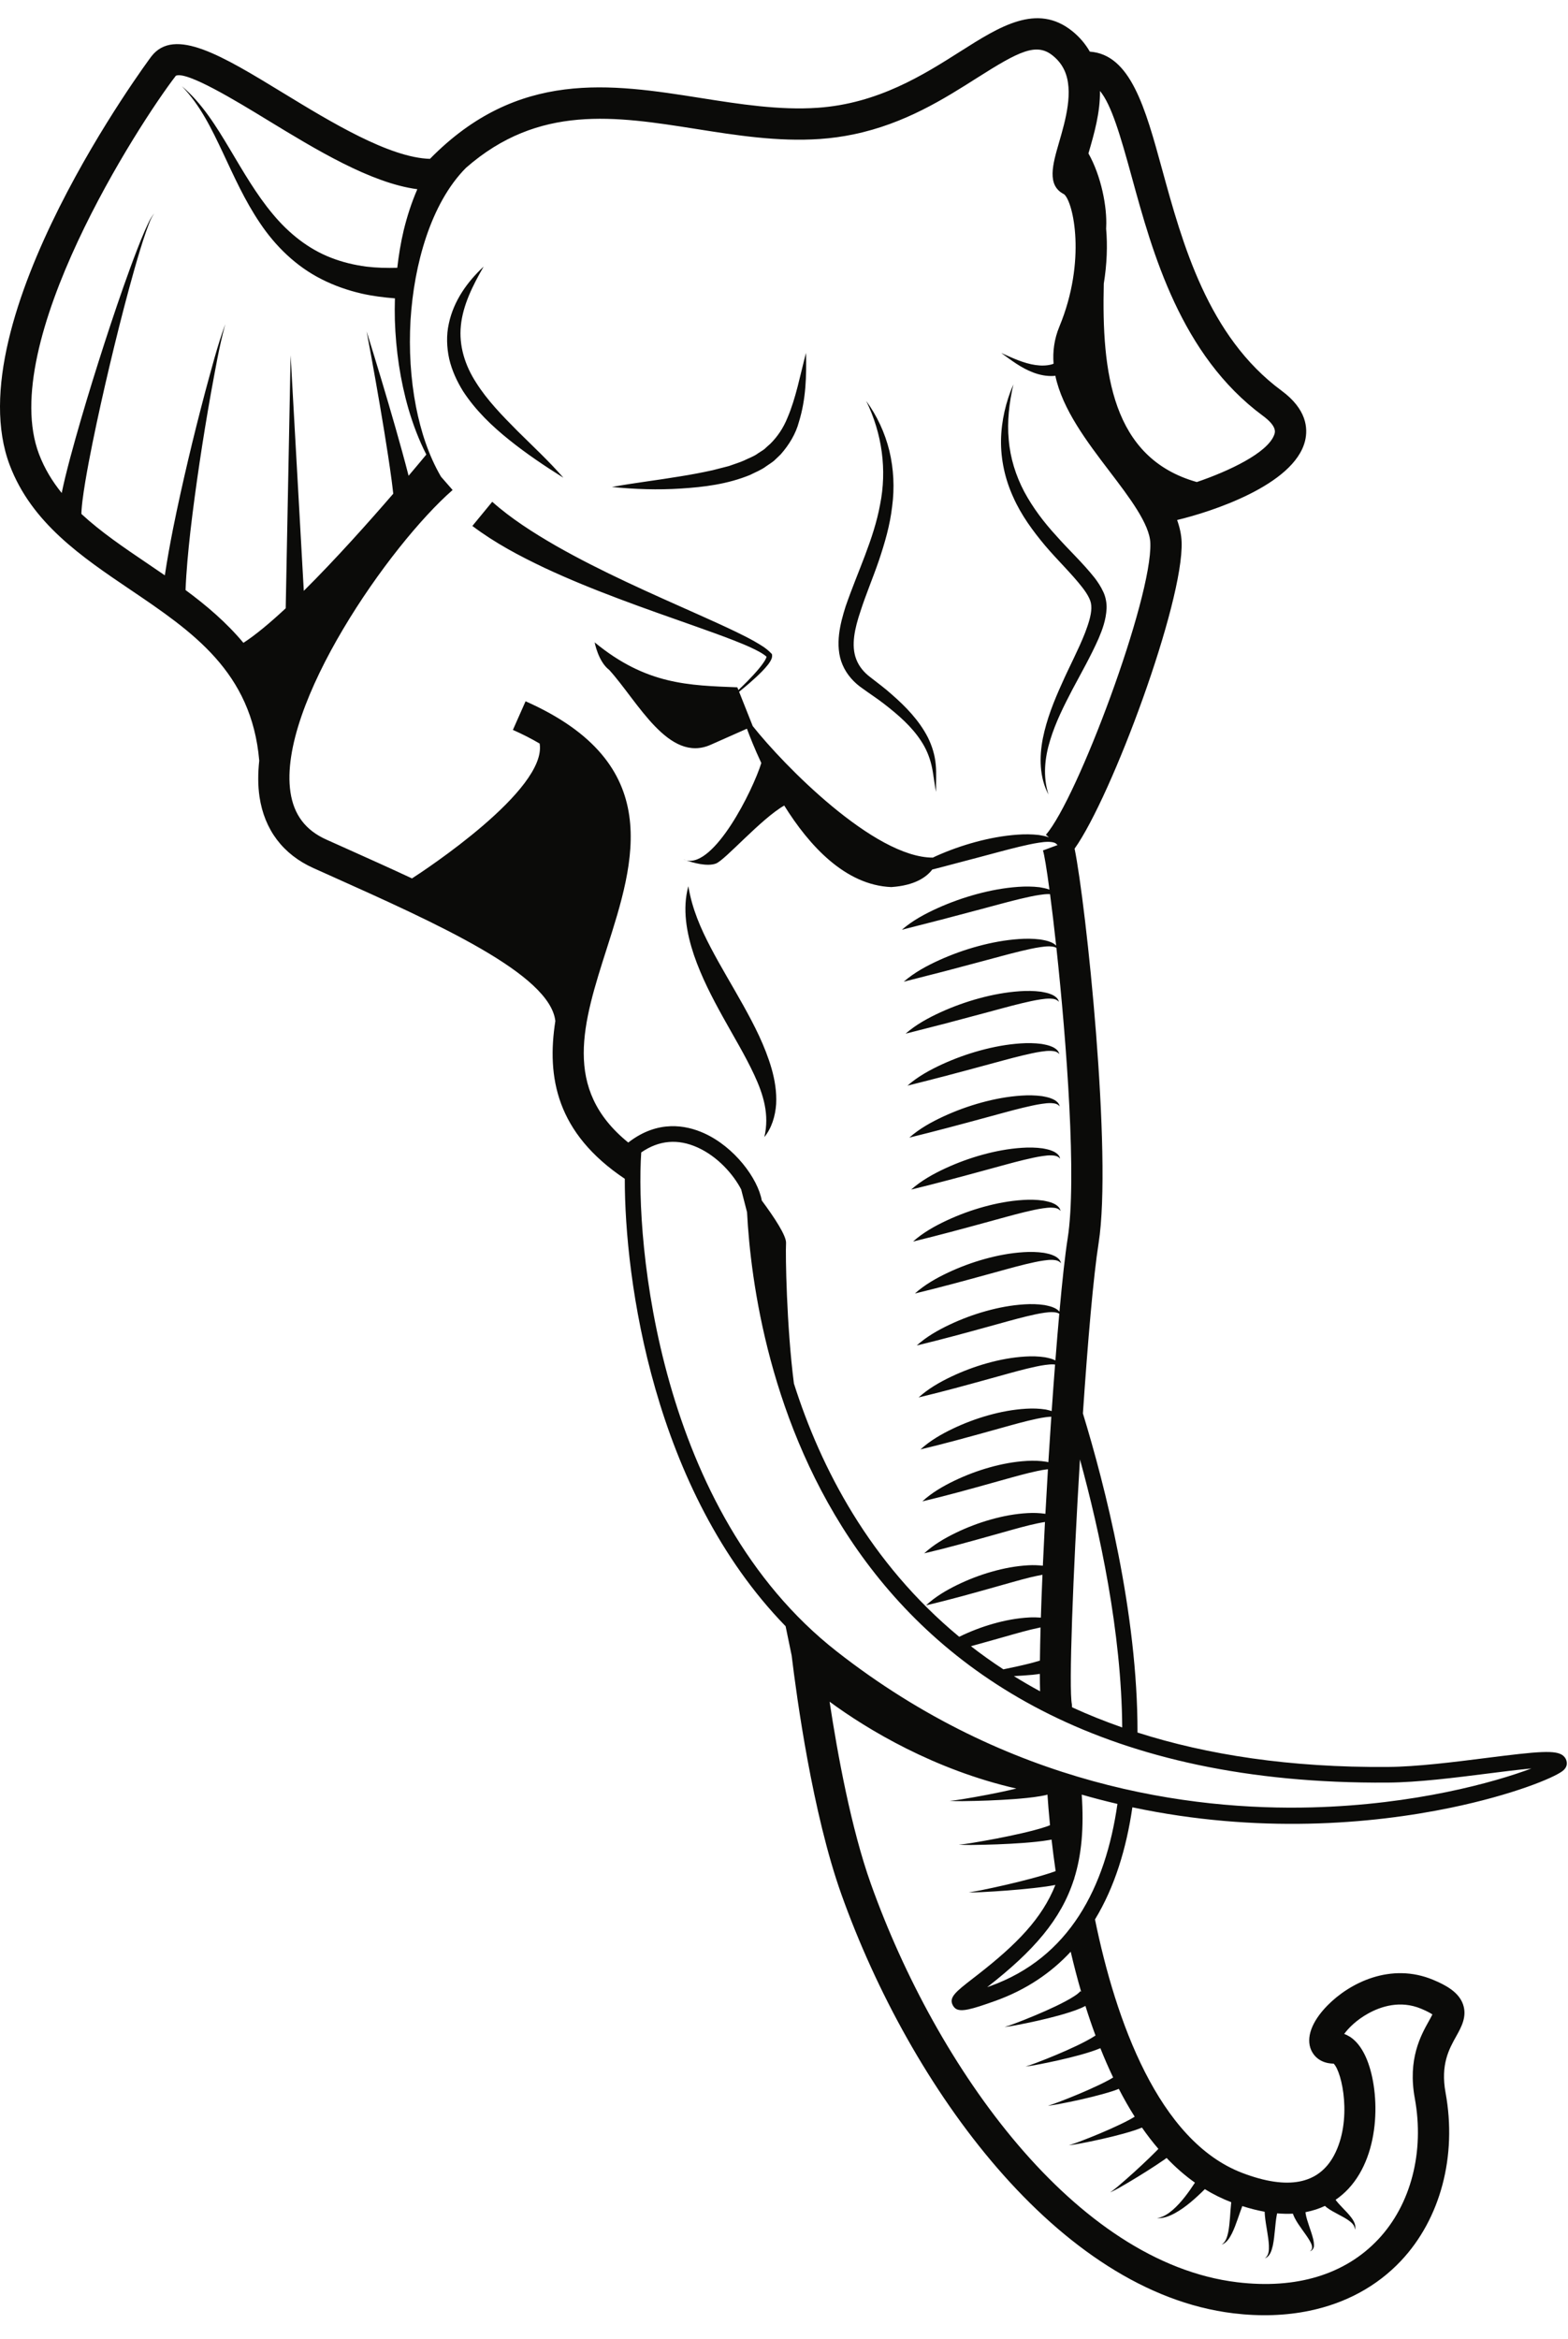 <?xml version="1.0" encoding="UTF-8"?>
<!DOCTYPE svg PUBLIC "-//W3C//DTD SVG 1.1//EN" "http://www.w3.org/Graphics/SVG/1.1/DTD/svg11.dtd">
<svg version="1.1" xmlns="http://www.w3.org/2000/svg" xmlns:xlink="http://www.w3.org/1999/xlink" x="0" y="0" width="362" height="540" viewBox="0, 0, 362, 540">
  <g id="Layer_1">
    <path d="M166.9,234.785 C169.402,239.31 172.044,243.65 174.126,248.13 C176.203,252.594 177.694,257.279 176.462,262.502 C178.149,260.43 178.998,257.648 179.188,254.865 C179.337,252.064 178.875,249.287 178.128,246.669 C176.602,241.417 174.143,236.683 171.632,232.152 C169.111,227.617 166.453,223.275 164.119,218.82 C161.775,214.361 159.775,209.816 158.921,204.586 C157.478,209.771 158.518,215.453 160.21,220.478 C161.951,225.561 164.395,230.263 166.9,234.785 M186.087,81.449 C184.721,86.583 183.774,91.851 181.789,96.466 C180.849,98.802 179.492,100.815 177.815,102.472 C177.361,102.853 176.934,103.259 176.5,103.658 C176.033,104.024 175.5,104.315 175.005,104.651 C174.059,105.376 172.849,105.761 171.766,106.312 C170.643,106.813 169.419,107.158 168.25,107.595 L164.546,108.546 C162.033,109.101 159.492,109.583 156.907,109.989 C151.753,110.858 146.514,111.458 141.268,112.419 C146.567,112.95 151.884,113.133 157.218,112.779 C162.542,112.443 167.951,111.776 173.169,109.638 C174.43,108.987 175.755,108.509 176.919,107.617 C177.507,107.202 178.128,106.833 178.685,106.374 C179.214,105.872 179.753,105.378 180.264,104.86 C182.175,102.685 183.723,100.139 184.429,97.45 C186.089,92.122 186.199,86.763 186.087,81.449 M109.941,88.358 C107.355,84.378 105.919,79.84 106.401,75.162 C106.869,70.461 109.119,65.933 111.657,61.542 C107.966,64.99 104.746,69.367 103.617,74.719 C103.023,77.368 103.126,80.189 103.708,82.86 C104.332,85.535 105.494,88.026 106.893,90.293 C109.815,94.772 113.604,98.382 117.582,101.569 C121.566,104.77 125.757,107.576 130.067,110.286 C126.721,106.433 122.989,102.992 119.451,99.474 C115.942,95.942 112.48,92.388 109.941,88.358 M203.18,116.497 C201.713,124.526 198.008,131.916 195.215,140.026 C194.566,142.081 193.973,144.2 193.708,146.471 C193.462,148.72 193.534,151.217 194.531,153.502 C195.504,155.782 197.227,157.636 199.109,158.916 C200.838,160.185 202.527,161.255 204.154,162.529 C207.379,165.031 210.508,167.734 212.684,171.111 C213.787,172.785 214.574,174.648 215.047,176.638 C215.521,178.628 215.666,180.753 216.117,182.808 C216.041,180.711 216.244,178.626 216.029,176.48 C215.838,174.336 215.189,172.201 214.219,170.24 C212.207,166.324 209.143,163.16 205.934,160.358 C204.359,158.931 202.59,157.636 200.984,156.376 C199.457,155.246 198.303,153.823 197.689,152.215 C196.416,148.976 197.367,144.952 198.646,141.146 C199.883,137.275 201.537,133.406 202.908,129.393 C204.258,125.377 205.477,121.228 205.965,116.927 C206.547,112.648 206.322,108.236 205.322,104.055 C204.289,99.878 202.463,95.949 199.975,92.557 C203.689,100.134 204.785,108.544 203.18,116.497 M236.76,291.85 C238.164,291.524 239.566,291.183 240.973,290.991 C241.67,290.889 242.381,290.811 243.064,290.849 C243.732,290.899 244.453,290.992 244.936,291.615 C244.834,290.814 244.051,290.207 243.322,289.882 C242.57,289.518 241.787,289.379 241.004,289.218 C239.441,288.993 237.883,288.962 236.35,289.062 C233.283,289.252 230.295,289.821 227.383,290.627 C224.473,291.433 221.641,292.484 218.906,293.766 C216.182,295.05 213.504,296.555 211.219,298.607 C217.107,297.183 222.701,295.659 228.346,294.106 C231.158,293.347 233.953,292.532 236.76,291.85 M236.578,279.803 C237.996,279.473 239.412,279.13 240.834,278.933 C241.537,278.831 242.258,278.75 242.947,278.787 C243.623,278.834 244.354,278.921 244.84,279.548 C244.732,278.742 243.934,278.138 243.199,277.816 C242.439,277.458 241.648,277.319 240.859,277.161 C239.283,276.938 237.713,276.913 236.168,277.014 C233.072,277.21 230.057,277.785 227.119,278.594 C224.184,279.404 221.322,280.46 218.559,281.748 C215.809,283.036 213.1,284.546 210.789,286.611 C216.729,285.167 222.379,283.636 228.078,282.075 C230.922,281.31 233.744,280.49 236.578,279.803 M236.396,267.756 C237.828,267.424 239.26,267.078 240.695,266.876 C241.406,266.77 242.133,266.689 242.83,266.721 C243.516,266.768 244.254,266.849 244.746,267.482 C244.633,266.667 243.818,266.07 243.078,265.752 C242.311,265.395 241.512,265.259 240.717,265.103 C239.127,264.886 237.543,264.863 235.982,264.968 C232.863,265.169 229.82,265.748 226.855,266.56 C223.893,267.376 221.004,268.435 218.213,269.727 C215.434,271.02 212.697,272.537 210.359,274.615 C216.35,273.15 222.057,271.615 227.811,270.042 C230.682,269.275 233.533,268.447 236.396,267.756 M236.215,255.708 C237.66,255.373 239.105,255.023 240.555,254.82 C241.273,254.711 242.008,254.628 242.715,254.658 C243.406,254.703 244.154,254.779 244.65,255.416 C244.531,254.594 243.701,254.001 242.955,253.686 C242.18,253.334 241.375,253.199 240.572,253.046 C238.969,252.833 237.371,252.812 235.801,252.921 C232.654,253.127 229.586,253.71 226.592,254.527 C223.602,255.346 220.686,256.412 217.867,257.708 C215.061,259.007 212.295,260.529 209.93,262.619 C215.969,261.134 221.732,259.593 227.545,258.01 C230.443,257.238 233.322,256.406 236.215,255.708 M236.033,243.662 C237.492,243.324 238.953,242.971 240.418,242.762 C241.143,242.652 241.883,242.568 242.598,242.595 C243.297,242.638 244.055,242.708 244.555,243.35 C244.432,242.52 243.586,241.932 242.832,241.623 C242.049,241.273 241.238,241.139 240.428,240.988 C238.811,240.781 237.201,240.763 235.617,240.873 C232.443,241.085 229.35,241.673 226.33,242.494 C223.311,243.318 220.367,244.387 217.52,245.689 C214.686,246.994 211.889,248.52 209.5,250.623 C215.59,249.117 221.41,247.572 227.277,245.977 C230.205,245.201 233.111,244.363 236.033,243.662 M227.012,233.945 C229.965,233.166 232.902,232.322 235.85,231.613 C237.324,231.273 238.799,230.917 240.277,230.705 C241.012,230.592 241.76,230.506 242.48,230.531 C243.188,230.572 243.955,230.637 244.461,231.285 C244.33,230.447 243.469,229.865 242.711,229.556 C241.92,229.211 241.1,229.08 240.285,228.931 C238.654,228.727 237.031,228.712 235.434,228.826 C232.234,229.043 229.113,229.636 226.066,230.461 C223.02,231.291 220.049,232.363 217.174,233.67 C214.313,234.98 211.486,236.512 209.07,238.625 L218.117,236.314 L227.012,233.945 z M252.754,133.444 C249.881,129.819 246.705,126.928 243.881,123.708 C240.99,120.568 238.445,117.192 236.463,113.51 C234.52,109.817 233.238,105.764 232.887,101.542 C232.477,97.318 232.992,92.993 233.951,88.737 C232.221,92.746 231.184,97.12 231.102,101.607 C231.037,106.09 232.031,110.633 233.918,114.751 C235.752,118.907 238.457,122.572 241.297,125.968 C244.154,129.338 247.381,132.4 249.887,135.628 C250.506,136.426 251.057,137.243 251.436,138.044 C251.844,138.875 251.965,139.52 251.957,140.406 C251.914,142.17 251.23,144.151 250.502,146.092 C248.973,150.002 246.893,153.854 245.127,157.866 C243.313,161.857 241.658,166.011 240.77,170.396 C239.908,174.736 239.963,179.523 242.064,183.421 C240.717,179.226 241.207,174.848 242.463,170.818 C243.697,166.75 245.635,162.911 247.629,159.091 C249.658,155.275 251.814,151.506 253.639,147.379 C254.521,145.299 255.332,143.108 255.473,140.503 C255.541,139.213 255.236,137.668 254.668,136.545 C254.127,135.372 253.451,134.375 252.754,133.444 M291.576,95.999 C272.553,81.964 266.057,58.259 261.313,40.949 C258.652,31.242 256.588,24.175 253.945,20.993 C254.02,25.957 252.596,30.892 251.443,34.871 C251.393,35.044 251.338,35.235 251.285,35.418 C254.225,40.621 255.621,47.761 255.383,52.452 C255.379,52.555 255.371,52.659 255.367,52.762 C255.711,56.619 255.563,60.96 254.828,65.482 C254.334,85.909 256.641,105.738 276.305,111.28 C283.662,108.778 292.729,104.534 294.199,100.312 C294.381,99.795 294.859,98.421 291.576,95.999 M256.148,108.796 C250.939,101.954 245.275,94.496 243.643,86.742 C243.502,86.756 243.357,86.787 243.215,86.793 C241.555,86.884 239.988,86.536 238.574,86.01 C235.727,84.944 233.443,83.151 231.15,81.481 C233.75,82.645 236.361,83.884 239.039,84.264 C240.363,84.46 241.674,84.437 242.824,84.113 C242.967,84.074 243.098,84.016 243.234,83.968 C243.014,81.138 243.383,78.273 244.578,75.39 C250.857,60.227 247.811,46.595 245.656,44.839 C241.613,42.821 243.018,37.982 244.506,32.857 C245.961,27.847 247.951,20.984 245.717,16.187 L245.715,16.187 C245.109,14.887 244.227,13.784 243.021,12.816 C239.26,9.796 235.252,11.833 225.578,17.976 C218.014,22.78 208.918,28.557 197.037,31.021 C194.574,31.533 191.99,31.901 189.273,32.088 C179.605,32.757 169.981,31.236 160.675,29.765 C142.046,26.822 124.375,24.044 107.601,38.723 C103.445,42.888 100.449,48.596 98.415,54.624 C96.343,60.786 95.189,67.36 94.772,73.992 C94.403,80.631 94.772,87.355 96.046,93.933 C97.155,99.517 98.908,105.065 101.811,110.045 L104.494,113.118 C89.962,125.8 64.076,162.835 67.057,182.879 C67.832,188.084 70.535,191.66 75.321,193.81 L79.072,195.492 C84.606,197.973 89.998,200.39 95.119,202.783 C97.884,200.996 126.339,182.332 124.587,171.65 C122.748,170.568 120.705,169.514 118.41,168.498 L121.337,161.891 C153.733,176.259 146.501,198.889 140.121,218.857 C134.587,236.168 129.742,251.341 145.044,263.756 L145.208,263.632 C151.921,258.514 158.343,259.707 162.548,261.605 C169.587,264.789 174.962,272.066 175.871,277.138 C178.762,281.04 181.576,285.295 181.472,286.975 C181.319,289.452 181.587,306.153 183.29,319.387 C189.485,338.908 200.807,360.75 221.447,377.854 C223.949,376.634 226.549,375.625 229.229,374.861 C231.947,374.083 234.754,373.545 237.637,373.391 C238.516,373.342 239.408,373.366 240.301,373.431 C240.398,370.327 240.521,367.005 240.67,363.535 C239.73,363.708 238.793,363.915 237.854,364.134 C235.219,364.782 232.594,365.566 229.949,366.302 C224.643,367.791 219.389,369.288 213.797,370.587 C215.928,368.605 218.428,367.138 220.984,365.886 C223.551,364.634 226.217,363.607 228.965,362.829 C231.711,362.044 234.543,361.503 237.453,361.345 C238.543,361.282 239.65,361.329 240.76,361.444 C240.904,358.179 241.068,354.796 241.248,351.35 C240.057,351.534 238.863,351.807 237.672,352.087 C235.008,352.74 232.355,353.531 229.682,354.268 C224.318,355.767 219.008,357.269 213.367,358.591 C215.523,356.597 218.055,355.123 220.639,353.866 C223.232,352.608 225.926,351.579 228.701,350.794 C231.475,350.007 234.332,349.461 237.27,349.298 C238.611,349.218 239.979,349.269 241.348,349.466 C241.529,346.069 241.727,342.625 241.934,339.175 C241.799,339.191 241.662,339.202 241.529,339.219 C240.182,339.397 238.836,339.724 237.488,340.041 C234.797,340.699 232.115,341.494 229.414,342.236 C223.994,343.747 218.629,345.252 212.938,346.594 C215.119,344.588 217.68,343.107 220.293,341.846 C222.914,340.583 225.635,339.549 228.438,338.761 C231.238,337.97 234.121,337.42 237.086,337.25 C238.564,337.162 240.072,337.204 241.582,337.446 C241.732,337.481 241.883,337.52 242.031,337.555 C242.248,334.027 242.477,330.508 242.713,327.047 C242.271,327.062 241.828,327.1 241.389,327.163 C240.027,327.344 238.668,327.675 237.307,327.993 C234.588,328.657 231.877,329.458 229.146,330.205 C223.672,331.723 218.248,333.235 212.508,334.597 C214.717,332.581 217.305,331.093 219.945,329.826 C222.596,328.558 225.346,327.519 228.174,326.726 C231.004,325.932 233.912,325.378 236.902,325.204 C238.395,325.111 239.914,325.15 241.438,325.389 C241.895,325.492 242.35,325.602 242.801,325.743 C243.053,322.065 243.314,318.468 243.582,315.01 C243.486,315 243.391,314.984 243.297,314.976 C242.631,314.933 241.932,315.009 241.252,315.104 C239.873,315.291 238.5,315.625 237.125,315.945 C234.377,316.615 231.637,317.421 228.879,318.172 C223.348,319.702 217.867,321.218 212.078,322.6 C214.313,320.571 216.932,319.079 219.6,317.805 C222.277,316.535 225.055,315.492 227.91,314.693 C230.766,313.895 233.703,313.336 236.717,313.157 C238.223,313.061 239.756,313.097 241.295,313.333 C242.063,313.5 242.832,313.642 243.568,314.014 L243.656,314.062 C243.951,310.253 244.254,306.625 244.555,303.268 C244.137,303.019 243.648,302.951 243.18,302.914 C242.506,302.873 241.799,302.95 241.111,303.048 C239.721,303.237 238.332,303.575 236.943,303.897 C234.164,304.572 231.398,305.384 228.613,306.139 C223.025,307.68 217.488,309.202 211.648,310.604 C213.908,308.562 216.557,307.063 219.254,305.787 C221.959,304.509 224.764,303.462 227.646,302.661 C230.529,301.858 233.492,301.294 236.533,301.109 C238.053,301.012 239.598,301.045 241.148,301.274 C241.924,301.439 242.701,301.582 243.445,301.947 C243.867,302.138 244.287,302.436 244.596,302.801 C245.252,295.543 245.902,289.588 246.492,285.865 C248.627,272.351 246.252,240.684 243.889,218.809 C243.43,218.542 242.881,218.498 242.363,218.468 C241.635,218.445 240.879,218.533 240.139,218.648 C238.646,218.863 237.158,219.222 235.67,219.566 C232.691,220.281 229.727,221.128 226.744,221.914 L217.768,224.297 L208.641,226.629 C211.082,224.503 213.938,222.967 216.828,221.652 C219.73,220.339 222.729,219.261 225.803,218.428 C228.877,217.597 232.025,217.001 235.252,216.779 C236.861,216.662 238.498,216.674 240.141,216.875 C240.963,217.019 241.789,217.15 242.588,217.492 C243.025,217.666 243.482,217.939 243.832,218.289 C243.348,213.822 242.865,209.793 242.422,206.418 L242.248,206.404 C241.51,206.385 240.748,206.472 240,206.591 C238.492,206.809 236.99,207.173 235.486,207.518 C232.482,208.238 229.488,209.091 226.479,209.882 L217.418,212.279 L208.211,214.632 C210.678,212.494 213.564,210.955 216.48,209.632 C219.412,208.316 222.438,207.232 225.539,206.395 C228.641,205.56 231.814,204.959 235.066,204.732 C236.691,204.613 238.34,204.621 239.998,204.818 C240.766,204.949 241.533,205.085 242.283,205.371 C241.641,200.566 241.096,197.266 240.783,196.328 L244.162,195.076 L243.725,194.689 C243.25,194.404 242.672,194.369 242.131,194.341 C241.385,194.324 240.615,194.414 239.861,194.535 C238.338,194.757 236.822,195.123 235.305,195.471 C232.271,196.197 229.252,197.054 226.213,197.849 L217.068,200.262 L215.232,200.73 C213.918,202.458 211.242,204.414 205.766,204.783 C195.141,204.352 186.803,195.195 181.052,185.96 C175.721,189.004 167.405,198.548 165.292,199.345 C163.253,200.115 159.939,199.146 158.423,198.621 C164.917,200.242 173.742,182.628 175.762,176.148 C174.173,172.751 173.054,169.891 172.44,168.221 C171.188,168.777 168.772,169.847 164.065,171.935 C154.345,176.246 147.229,161.902 140.654,154.659 C138.103,152.729 137.287,148.288 137.287,148.288 C149.208,158.11 159.067,158.217 170.227,158.669 L170.477,159.299 C171.179,158.623 171.882,157.948 172.565,157.253 C173.492,156.304 174.4,155.336 175.237,154.326 C175.653,153.821 176.055,153.305 176.4,152.776 C176.568,152.513 176.733,152.243 176.841,151.985 C176.91,151.849 176.951,151.708 176.973,151.596 C176.001,150.763 174.666,150.105 173.378,149.5 C172.003,148.861 170.576,148.297 169.15,147.733 C166.287,146.626 163.38,145.59 160.471,144.557 C154.648,142.498 148.794,140.461 142.977,138.266 C137.157,136.076 131.367,133.739 125.666,131.067 C119.978,128.358 114.337,125.398 109.053,121.416 L113.642,115.837 C117.949,119.674 123.065,122.949 128.309,125.974 C133.583,128.984 139.069,131.731 144.632,134.35 C150.196,136.974 155.845,139.465 161.5,141.989 C164.326,143.254 167.154,144.526 169.96,145.879 C171.359,146.567 172.757,147.252 174.13,148.029 C175.496,148.83 176.876,149.573 178.091,150.872 L178.221,151.01 L178.239,151.167 C178.317,151.83 178.082,152.172 177.919,152.517 C177.737,152.859 177.526,153.142 177.314,153.425 C176.884,153.98 176.421,154.48 175.951,154.968 C175.005,155.938 174.012,156.839 173.003,157.719 C172.226,158.394 171.431,159.046 170.634,159.695 L173.78,167.615 C180.884,176.594 201.791,197.992 215.363,197.98 C215.621,197.859 215.877,197.73 216.135,197.613 C219.094,196.292 222.148,195.203 225.275,194.363 C228.404,193.523 231.605,192.917 234.885,192.684 C236.521,192.562 238.184,192.568 239.854,192.761 C240.627,192.889 241.398,193.023 242.154,193.305 L241.465,192.699 C248.662,184.537 266.033,138.176 265.576,125.361 C265.422,120.97 260.707,114.781 256.148,108.796 M249.326,336.901 C247.719,363.27 246.715,389.944 247.463,393.444 C247.455,393.416 247.479,393.72 247.508,394.134 C251.174,395.815 255.031,397.369 259.082,398.783 C258.932,376.754 253.859,353.422 249.326,336.901 M240.234,375.69 C239.504,375.841 238.77,376.009 238.037,376.181 C235.43,376.824 232.834,377.602 230.217,378.334 C228.199,378.902 226.184,379.469 224.158,380.028 C226.531,381.876 229.031,383.654 231.645,385.369 C231.803,385.333 231.969,385.297 232.168,385.257 C234.102,384.861 236.029,384.441 237.92,383.961 C238.654,383.772 239.371,383.561 240.082,383.347 C240.107,381.029 240.158,378.461 240.234,375.69 M240.066,386.418 C239.506,386.49 238.939,386.575 238.385,386.63 C236.941,386.77 235.51,386.847 234.078,386.93 C236.027,388.141 238.039,389.314 240.121,390.442 C240.088,389.258 240.068,387.913 240.066,386.418 M172.468,279.841 L171.109,274.57 C169.304,271.107 165.708,267 161.06,264.898 C156.494,262.832 152.117,263.219 148.041,266.039 C146.634,286.611 151.898,348.909 193.17,381.228 C232.883,412.329 274.73,417.975 302.842,417.238 C326.641,416.612 345.066,411.437 353.549,408.255 C350.598,408.521 346.889,408.992 343.609,409.408 C336,410.372 327.373,411.466 320.369,411.515 C189.773,412.446 174.117,311.639 172.468,279.841 M257.98,416.436 C255.254,415.799 252.504,415.085 249.736,414.291 C250.256,421.915 249.723,428.185 247.977,433.723 L248.037,433.802 L247.934,433.854 C244.967,443.14 238.588,450.399 228.039,458.639 L227.912,458.738 C228.119,458.666 228.334,458.588 228.555,458.51 C246.893,451.941 255.221,435.722 257.98,416.436 M247.191,450.555 C242.645,455.445 236.922,459.348 229.771,461.911 C226.988,462.908 225,463.564 223.555,463.865 C221.518,464.287 220.563,464 219.99,462.956 C218.971,461.097 220.66,459.79 224.738,456.628 L225.816,455.792 C234.674,448.875 240.555,442.93 243.654,435.14 C242.955,435.265 242.256,435.396 241.564,435.492 C239.559,435.774 237.568,435.987 235.576,436.168 C233.584,436.352 231.594,436.504 229.602,436.629 C227.611,436.734 225.619,436.902 223.625,436.845 C225.594,436.601 227.533,436.138 229.477,435.734 C231.42,435.312 233.354,434.866 235.275,434.387 C237.197,433.914 239.111,433.408 240.986,432.845 C241.916,432.571 242.832,432.269 243.713,431.95 C243.336,429.347 243.023,426.901 242.77,424.669 C242.594,424.701 242.42,424.73 242.24,424.768 C241.213,424.943 240.207,425.077 239.205,425.177 C237.201,425.389 235.217,425.528 233.23,425.633 C231.246,425.743 229.266,425.815 227.283,425.861 C225.305,425.89 223.322,425.973 221.344,425.847 C223.307,425.674 225.252,425.291 227.193,424.963 C229.137,424.619 231.072,424.248 232.998,423.842 C234.924,423.442 236.84,423.009 238.717,422.513 C239.656,422.27 240.582,422 241.467,421.705 C241.781,421.584 242.113,421.473 242.414,421.352 C242.127,418.451 241.939,416.05 241.824,414.29 L241.805,414.295 C241.232,414.474 240.742,414.525 240.213,414.639 C239.182,414.813 238.172,414.947 237.168,415.049 C235.158,415.263 233.168,415.403 231.174,415.509 C229.184,415.62 227.195,415.693 225.207,415.742 C223.219,415.771 221.23,415.857 219.246,415.73 C221.215,415.556 223.166,415.172 225.115,414.843 C227.064,414.498 229.008,414.125 230.939,413.718 C232.182,413.46 233.416,413.18 234.643,412.887 C215.781,408.58 200.346,399.334 191.526,392.837 C193.37,405.012 196.514,422.154 201.049,434.872 C216.213,477.385 248.23,522.311 285.588,526.853 C299.25,528.512 310.527,525.094 318.188,516.955 C325.74,508.929 328.896,496.76 326.631,484.402 C324.969,475.35 328.033,469.867 329.863,466.59 C330.139,466.097 330.484,465.481 330.693,465.034 C330.301,464.76 329.535,464.315 328.092,463.713 C323.268,461.699 318.787,463.199 315.877,464.81 C313.162,466.311 311.32,468.179 310.33,469.535 C311.947,470.118 313.803,471.54 315.287,474.791 C318.58,482.003 319.047,497.021 311.277,505.309 C310.455,506.185 309.479,507.047 308.342,507.83 C308.789,508.449 309.395,509.087 310.008,509.728 C310.672,510.418 311.367,511.125 311.973,511.93 C312.549,512.696 313.156,513.766 312.783,514.717 C312.818,513.718 312.047,513.092 311.338,512.571 C310.592,512.048 309.766,511.621 308.92,511.169 C308.072,510.71 307.207,510.273 306.311,509.603 C306.172,509.488 306.027,509.367 305.883,509.236 C304.563,509.859 303.07,510.359 301.393,510.68 C301.408,510.811 301.42,510.942 301.441,511.079 C301.588,511.959 301.91,512.918 302.23,513.879 C302.547,514.846 302.91,515.819 303.16,516.859 C303.283,517.377 303.367,517.923 303.35,518.474 C303.311,519.063 302.922,519.582 302.414,519.711 C303.369,519.059 302.773,517.984 302.318,517.188 C301.824,516.345 301.213,515.54 300.621,514.7 C300.027,513.855 299.412,513.013 298.889,511.982 C298.742,511.684 298.604,511.37 298.479,511.028 C297.342,511.09 296.129,511.063 294.844,510.954 C294.801,511.148 294.758,511.345 294.729,511.54 C294.543,512.603 294.443,513.75 294.328,514.904 C294.209,516.059 294.096,517.234 293.85,518.406 C293.715,518.991 293.557,519.577 293.281,520.124 C293.025,520.677 292.561,521.152 292.012,521.335 C292.992,520.64 292.98,519.403 292.949,518.327 C292.889,517.212 292.705,516.093 292.523,514.959 C292.34,513.825 292.133,512.68 292.02,511.455 C291.996,511.167 291.975,510.877 291.963,510.58 C290.35,510.29 288.635,509.862 286.807,509.275 C286.434,510.251 286.094,511.276 285.73,512.307 C285.342,513.409 284.939,514.522 284.41,515.595 C283.889,516.626 283.188,517.793 282.049,518.172 C283.027,517.511 283.322,516.366 283.559,515.296 C283.775,514.202 283.873,513.074 283.965,511.934 C284.053,510.794 284.113,509.639 284.246,508.444 L284.254,508.382 L284.24,508.377 C282.105,507.562 280.082,506.545 278.156,505.369 C277.09,506.435 275.986,507.465 274.824,508.431 C273.709,509.354 272.523,510.213 271.246,510.916 C269.982,511.599 268.547,512.175 267.119,512.047 C268.535,511.863 269.701,511.051 270.734,510.172 C271.768,509.271 272.688,508.248 273.537,507.165 C274.367,506.104 275.141,505 275.873,503.87 C273.537,502.211 271.359,500.295 269.33,498.167 C269.141,498.3 268.955,498.444 268.766,498.576 C267.42,499.512 266.055,500.391 264.686,501.261 C263.316,502.129 261.934,502.971 260.545,503.798 C259.141,504.598 257.775,505.483 256.281,506.11 C257.617,505.227 258.793,504.107 260.014,503.066 C261.219,502.003 262.412,500.927 263.582,499.831 C264.754,498.735 265.914,497.63 267.025,496.5 C267.166,496.357 267.295,496.211 267.434,496.067 C266.102,494.516 264.84,492.875 263.641,491.153 C263.047,491.385 262.453,491.622 261.863,491.808 C260.189,492.353 258.523,492.799 256.85,493.211 C255.178,493.628 253.504,494 251.824,494.346 C250.145,494.679 248.469,495.045 246.768,495.24 C248.4,494.752 249.98,494.099 251.566,493.481 C253.146,492.85 254.717,492.194 256.264,491.503 C257.813,490.816 259.346,490.097 260.807,489.313 C261.213,489.102 261.578,488.866 261.963,488.639 C260.658,486.583 259.439,484.43 258.297,482.214 C257.867,482.372 257.436,482.553 257.01,482.687 C255.338,483.233 253.67,483.679 251.996,484.091 C250.326,484.507 248.65,484.88 246.973,485.225 C245.293,485.557 243.617,485.925 241.914,486.119 C243.547,485.632 245.129,484.978 246.713,484.361 C248.295,483.729 249.865,483.075 251.412,482.382 C252.961,481.695 254.492,480.976 255.953,480.193 C256.316,480.004 256.641,479.791 256.988,479.588 C255.936,477.384 254.953,475.125 254.039,472.828 C253.309,473.126 252.588,473.399 251.867,473.627 C250.195,474.173 248.527,474.619 246.854,475.031 C245.184,475.446 243.508,475.819 241.83,476.166 C240.148,476.498 238.475,476.865 236.771,477.058 C238.404,476.571 239.984,475.918 241.57,475.301 C243.15,474.669 244.723,474.014 246.27,473.321 C247.816,472.635 249.35,471.916 250.811,471.133 C251.545,470.75 252.26,470.335 252.906,469.908 L252.918,469.901 C252.08,467.642 251.305,465.36 250.588,463.07 C250.229,463.267 249.885,463.42 249.543,463.576 C248.686,463.942 247.852,464.242 247.014,464.507 C245.342,465.052 243.674,465.499 242.002,465.911 C240.33,466.327 238.654,466.699 236.977,467.045 C235.297,467.377 233.621,467.744 231.92,467.937 C233.551,467.452 235.131,466.798 236.717,466.18 C238.299,465.549 239.869,464.893 241.416,464.202 C242.963,463.514 244.496,462.796 245.957,462.012 C246.691,461.629 247.406,461.215 248.055,460.788 C248.369,460.57 248.713,460.356 248.936,460.137 C249.039,460.036 249.229,459.912 249.266,459.834 L249.387,459.661 L249.607,459.816 C248.705,456.708 247.902,453.605 247.191,450.555 M52.014,74.835 C50.572,80.055 49.695,85.411 48.702,90.731 C47.759,96.061 46.876,101.402 46.082,106.752 C45.287,112.101 44.556,117.458 43.94,122.811 C43.442,127.291 43.012,131.797 42.836,136.214 C47.628,139.747 52.262,143.683 56.197,148.4 C59.012,146.578 62.371,143.771 65.96,140.423 L67.093,82.023 L70.136,136.397 C77.494,129.094 85.227,120.418 90.789,113.974 C90.664,112.942 90.557,111.913 90.415,110.879 C89.905,107.063 89.303,103.24 88.684,99.42 C87.435,91.779 86.076,84.143 84.644,76.52 C86.953,83.927 89.192,91.357 91.328,98.829 C92.365,102.48 93.386,106.135 94.331,109.829 C96.44,107.341 97.889,105.588 98.425,104.935 C96.703,101.571 95.353,97.992 94.292,94.359 C92.39,87.747 91.39,80.87 91.162,73.943 C91.117,72.256 91.123,70.565 91.173,68.872 C88.593,68.671 86.017,68.344 83.464,67.77 C80.282,67.025 77.153,65.945 74.227,64.448 C68.324,61.484 63.55,56.757 60.065,51.556 C56.525,46.344 54.026,40.723 51.452,35.242 C48.872,29.784 46.241,24.276 41.977,19.896 C46.664,23.83 49.935,29.201 53.046,34.395 C56.158,39.619 59.178,44.879 62.95,49.384 C66.686,53.901 71.254,57.519 76.473,59.517 C79.071,60.534 81.802,61.181 84.583,61.549 C86.935,61.835 89.324,61.885 91.716,61.822 C92.055,58.914 92.518,56.012 93.208,53.13 C93.987,49.951 95.003,46.769 96.348,43.681 C85.591,42.252 72.943,34.54 61.608,27.625 C54.692,23.405 43.118,16.346 40.601,17.484 C32.038,28.606 -0.708,79.267 9.011,104.843 C10.278,108.179 12.076,111.121 14.245,113.809 C14.5,112.605 14.76,111.407 15.047,110.229 C15.784,107.215 16.582,104.24 17.416,101.279 C19.081,95.357 20.859,89.484 22.708,83.635 C24.56,77.788 26.48,71.965 28.511,66.18 C29.53,63.288 30.573,60.406 31.683,57.547 C32.239,56.118 32.805,54.693 33.422,53.287 C34.07,51.908 34.615,50.431 35.622,49.264 C34.71,50.494 34.279,51.994 33.738,53.412 C33.228,54.85 32.771,56.308 32.322,57.768 C31.43,60.69 30.605,63.633 29.805,66.583 C28.21,72.482 26.729,78.412 25.318,84.356 C23.912,90.301 22.578,96.262 21.365,102.232 C20.759,105.216 20.19,108.204 19.691,111.181 C19.442,112.669 19.218,114.154 19.034,115.617 C18.954,116.343 18.865,117.075 18.828,117.758 C18.798,118.064 18.791,118.372 18.793,118.642 C23.261,122.786 28.591,126.397 34.083,130.111 C35.396,130.998 36.725,131.903 38.057,132.82 C38.587,129.232 39.235,125.706 39.925,122.184 C40.998,116.838 42.179,111.53 43.422,106.24 C44.664,100.951 45.993,95.685 47.38,90.437 C48.816,85.206 50.138,79.93 52.014,74.835 M301.293,101.78 C298.781,112.034 279.422,118.222 271.756,120.044 C272.363,121.74 272.736,123.425 272.797,125.102 C273.295,139.062 256.723,183.757 248.088,195.916 C250.707,208.625 256.842,266.636 253.629,286.993 C252.439,294.515 251.131,309.686 250.008,326.29 C255.055,342.799 262.668,372.332 262.611,399.956 C278.701,405.099 297.754,408.065 320.344,407.904 C327.133,407.855 335.645,406.776 343.154,405.825 C355.213,404.295 359.252,403.918 360.902,405.315 C361.369,405.711 361.652,406.244 361.713,406.829 C361.777,407.347 361.67,408.131 360.729,408.851 C358.658,410.44 349.213,414.353 334.906,417.321 C316.617,421.117 290.377,423.359 261.428,417.218 C260.039,426.776 257.328,435.645 252.799,443.103 C257.551,466.374 267.451,494.247 286.813,501.626 C297.291,505.62 304.41,504.257 307.98,497.581 C312.266,489.564 309.883,478.353 307.9,476.394 C304.457,476.345 303.129,474.216 302.711,473.271 C301.455,470.442 302.813,466.697 306.436,462.995 C311.613,457.702 321.121,452.969 330.877,457.047 C333.729,458.241 336.777,459.847 337.77,462.723 C338.736,465.52 337.373,467.961 336.17,470.113 C334.555,473.006 332.543,476.603 333.732,483.097 C336.414,497.708 332.568,512.213 323.447,521.904 C317.895,527.804 310.654,531.71 302.297,533.443 C296.857,534.571 290.947,534.782 284.715,534.023 C244.297,529.111 210.154,481.904 194.245,437.299 C187.592,418.645 183.937,391.884 182.767,382.182 L181.371,375.418 C150.787,343.959 144.214,295.388 144.244,272.125 C128.433,261.539 126.188,248.645 128.21,235.703 C126.973,224.891 101.13,213.3 76.117,202.085 L72.362,200.4 C65.35,197.25 61.046,191.558 59.912,183.941 C59.524,181.332 59.535,178.527 59.849,175.601 C58.087,155.069 44.464,145.849 30.038,136.096 C18.871,128.546 7.324,120.74 2.258,107.41 C-10.432,74.017 34.488,13.617 34.947,13.021 C40.264,6.14 51.343,12.901 65.37,21.458 C76.361,28.163 89.907,36.412 99.265,36.672 C119.568,15.972 141.032,19.348 161.804,22.63 C170.712,24.038 179.923,25.493 188.776,24.882 C202.74,23.916 213.258,17.243 221.705,11.88 C230.809,6.101 239.398,0.643 247.547,7.184 C249.23,8.537 250.58,10.135 251.607,11.924 C261.002,12.571 264.406,24.902 268.279,39.041 C272.992,56.236 278.855,77.638 295.863,90.185 C301.652,94.454 302.01,98.847 301.293,101.78 M158.423,198.621 C158.192,198.564 157.964,198.477 157.739,198.369 C157.867,198.42 158.099,198.508 158.423,198.621" fill="#0B0B09"/>
  </g>
</svg>

